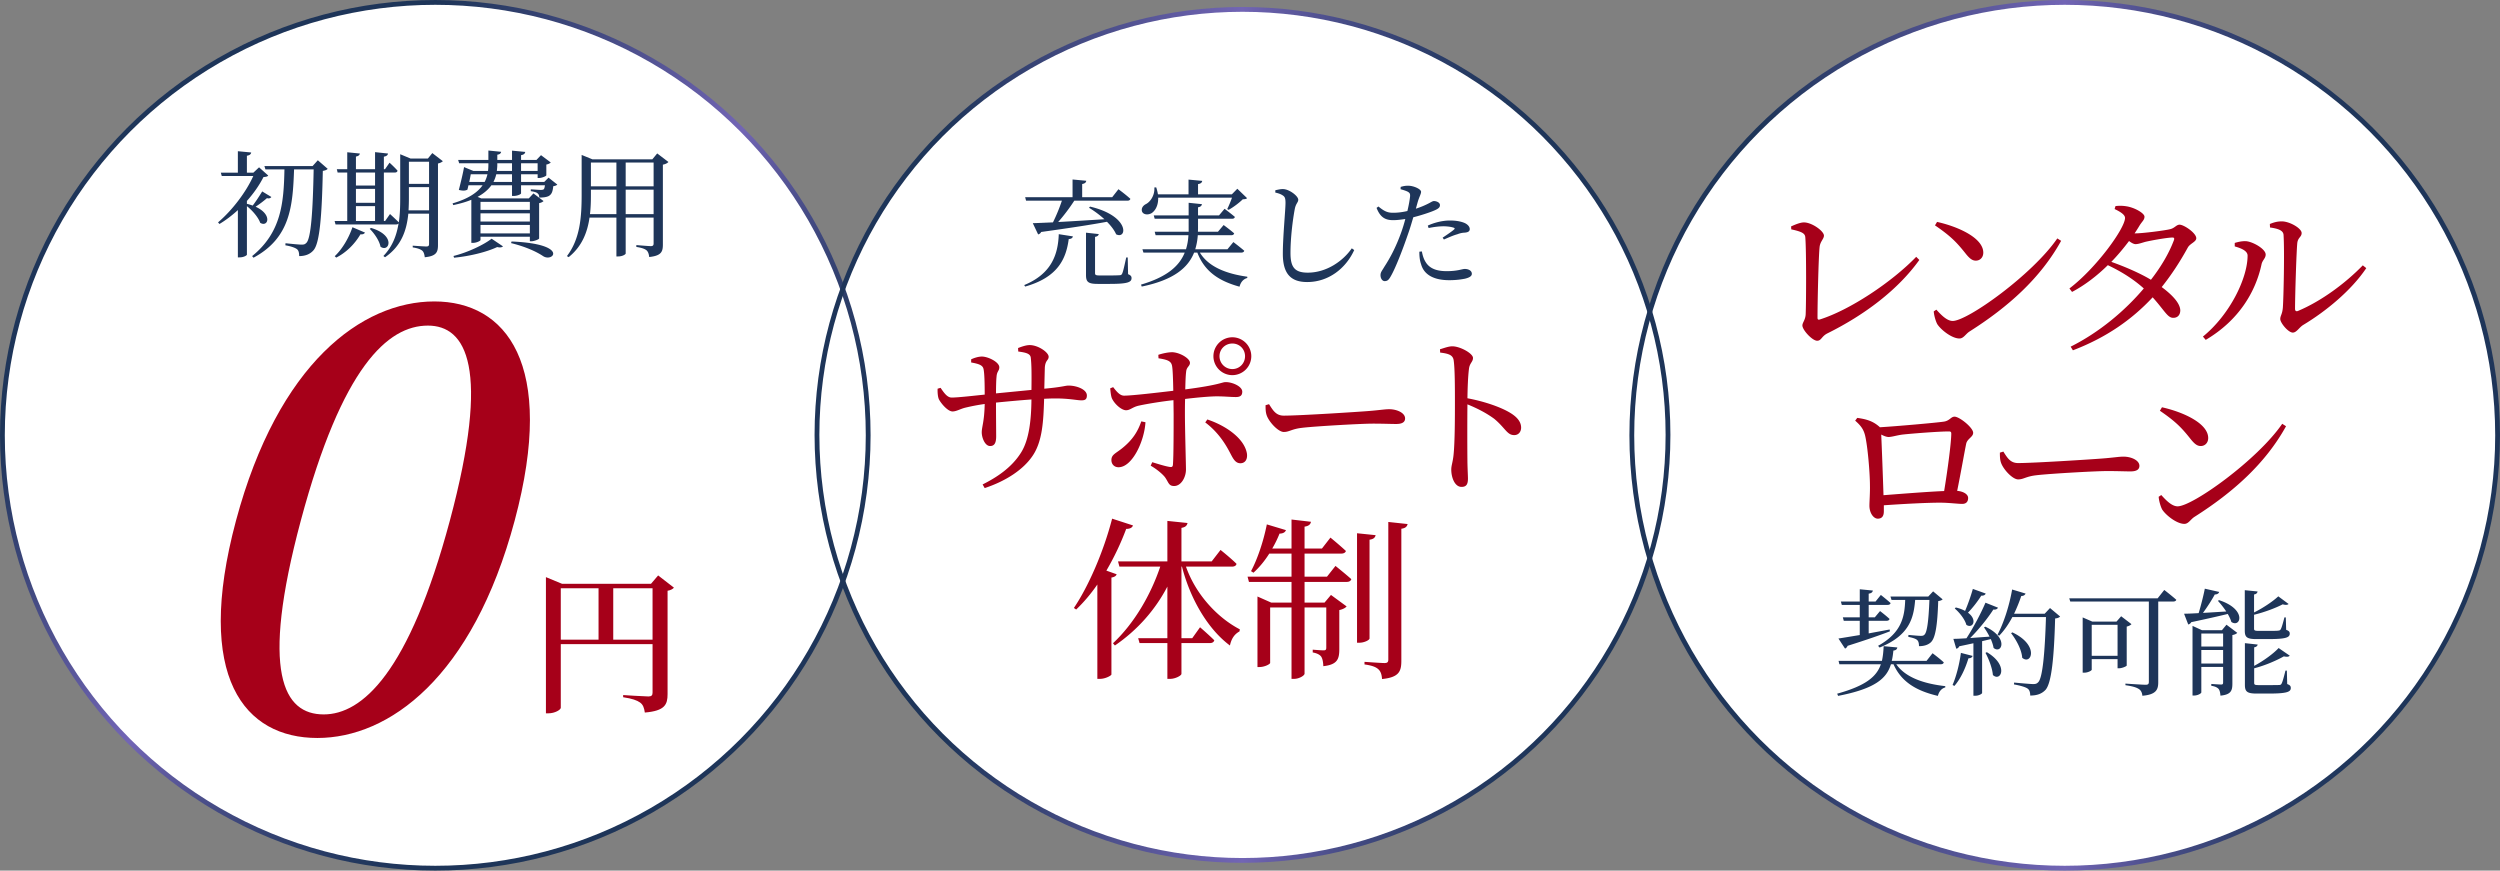 <svg xmlns="http://www.w3.org/2000/svg" width="520.075" height="181.108" xml:space="preserve"><rect width="100%" height="100%" fill="#808080" stroke="none"/><g fill="#FFF"><circle cx="90.554" cy="90.839" r="90.054"/><circle cx="258.475" cy="90.759" r="88.521"/><circle cx="429.521" cy="90.839" r="90.054"/></g><linearGradient id="a" gradientUnits="userSpaceOnUse" x1="26.523" y1="26.523" x2="154.586" y2="154.586"><stop offset=".15" style="stop-color:#1e3559"/><stop offset=".5" style="stop-color:#7265b5"/><stop offset=".538" style="stop-color:#635ca4"/><stop offset=".624" style="stop-color:#454b84"/><stop offset=".707" style="stop-color:#2f3f6c"/><stop offset=".784" style="stop-color:#22385e"/><stop offset=".85" style="stop-color:#1e3559"/></linearGradient><circle fill="none" stroke="url(#a)" cx="90.554" cy="90.555" r="90.054"/><g fill="#1E3559"><path d="M56.452 40.979c-.145.217-.458.385-.916.241a21.916 21.916 0 0 1-2.363 1.785c3.592 1.639 2.58 4.339.964 3.351-.41-1.158-1.615-2.556-2.772-3.472v10.102c-.024.145-.627.554-1.543.554h-.337v-9.837c-1.182 1.086-2.459 2.073-3.833 2.894l-.29-.337c2.917-2.484 5.834-6.292 7.329-9.644h-6.558l-.193-.698h3.544v-4.461l2.772.266c-.048.337-.29.579-.892.675v3.52h1.35l1.181-1.11L55.8 36.52c-.169.217-.41.266-.989.314-.844 1.663-2.025 3.375-3.447 4.965v.604c.434.097.844.241 1.206.361.603-.771 1.326-1.88 1.977-2.941l1.905 1.156zm11.716-5.858c-.168.217-.506.337-1.013.434-.193 9.596-.675 14.996-1.904 16.467-.723.867-1.76 1.254-3.014 1.254 0-.628-.097-1.134-.434-1.423-.41-.337-1.398-.65-2.435-.819l.024-.434c1.084.12 2.796.289 3.375.289.482 0 .675-.072.964-.362.964-.916 1.35-6.582 1.519-15.285h-4.075c-.265 7.69-.795 14.248-8.438 18.37l-.289-.336c6.099-4.942 6.582-11.115 6.726-18.034H55.22l-.217-.699h10.029l1.085-1.206 2.051 1.784zM92.127 33.53c-.169.168-.53.385-1.013.482v16.949c0 1.47-.313 2.314-2.749 2.555-.072-.578-.193-1.061-.506-1.35-.361-.313-.94-.53-2.001-.699v-.361s2.339.168 2.845.168c.434 0 .554-.168.554-.53v-6.292h-4.315c-.337 3.4-1.398 6.703-4.846 9.065l-.338-.265c1.881-1.953 2.749-4.267 3.159-6.799-.097.169-.29.241-.555.241h-12.56l-.193-.723h2.628V35.892h-2.001l-.168-.699h2.17v-3.519l2.627.265c-.072.313-.265.53-.819.627v2.627h3.978v-3.544l2.7.29c-.073.337-.29.554-.868.651v2.603h.241l.94-1.35s1.085.988 1.664 1.663c-.048.266-.265.386-.579.386h-2.266V45.97h.265l1.013-1.446s1.109 1.013 1.832 1.736c.241-1.615.29-3.303.29-5.063v-9.113l2.146.892h3.616l.917-1.133 2.192 1.687zM69.633 53.298c1.398-1.301 2.845-3.544 3.688-6.026l2.604 1.109c-.121.241-.434.434-.94.362-1.302 2.218-3.134 3.881-5.039 4.845l-.313-.29zm4.412-17.406v2.701h3.978v-2.701h-3.978zm0 6.293h3.978v-2.893h-3.978v2.893zm0 3.785h3.978v-3.085h-3.978v3.085zm3.134 1.447c5.28 1.542 3.761 5.207 1.977 3.905-.241-1.278-1.326-2.821-2.242-3.712l.265-.193zm12.079-3.665v-4.821h-4.195v2.241c0 .844-.024 1.712-.072 2.58h4.267zM85.063 33.65v4.604h4.195V33.65h-4.195zM115.94 38.4c-.168.169-.41.265-.844.337-.121 1.11-.313 1.688-.964 2.05-.482.241-1.181.313-1.953.313 0-.386-.072-.651-.337-.868-.241-.241-.844-.385-1.422-.458v-.385c.603.024 1.688.121 2.073.121.313 0 .482-.048.603-.121.121-.096.217-.386.265-.844h-4.966v1.664c0 .217-.82.555-1.543.555h-.337v-2.219h-4.292c-.627.868-1.543 1.688-2.869 2.411l.748.314h9.909l.964-1.037 2.098 1.591c-.145.169-.506.362-.917.434v7.354c-.024.169-1.012.579-1.615.579h-.313v-.94h-10.27v.675c0 .193-.844.603-1.615.603h-.29V41.56c-1.037.435-2.29.796-3.761 1.109l-.145-.361c3.327-.965 5.208-2.291 6.245-3.762h-2.941a17.8 17.8 0 0 1-.217.917c-.434.217-.892.265-1.784.048.386-1.495.892-3.568 1.085-4.75l1.929.795h3.062c.048-.434.072-.844.072-1.278v-.313h-6.075l-.217-.699h6.292v-1.953l2.652.265c-.048.29-.241.531-.796.604v1.084h3.062v-1.929l2.749.265c-.048.338-.266.58-.868.675v.989h3.207l.94-.989 2.025 1.52c-.145.168-.482.361-.916.434v2.242c-.024.169-.916.555-1.519.555h-.289v-.772h-3.448v1.592h4.822l.892-.893 1.829 1.445zM94.339 53.25c3.014-.747 6.317-2.338 7.932-3.592l2.363 1.591c-.193.217-.603.289-1.206.145-2.122 1.013-5.69 1.904-8.969 2.217l-.12-.361zm6.485-15.404a6.675 6.675 0 0 0 .579-1.592h-3.472a30.846 30.846 0 0 1-.313 1.592h3.206zm-.867 4.146v1.663h10.27v-1.663h-10.27zm0 4.098h10.27v-1.712h-10.27v1.712zm10.27 2.46v-1.76h-10.27v1.76h10.27zm-3.713-10.704v-1.592h-3.279a6.632 6.632 0 0 1-.579 1.592h3.858zm-3.062-3.52c0 .41-.048.819-.096 1.229h3.158v-1.591h-3.062v.362zm2.965 15.911c12.079.506 8.655 4.436 6.558 3.039-1.326-.892-3.592-1.953-6.654-2.701l.096-.338zm1.978-16.273v1.591h3.448v-1.591h-3.448zM139.056 33.698c-.193.217-.603.458-1.157.554v16.611c0 1.471-.289 2.339-2.845 2.605-.072-.627-.217-1.085-.555-1.398-.361-.29-.988-.531-2.122-.699v-.386s2.532.217 3.014.217c.458 0 .579-.193.579-.555v-5.376h-5.81v7.474c0 .144-.603.603-1.591.603h-.337v-8.077h-5.593c-.434 3.014-1.543 5.979-4.34 8.222l-.361-.217c2.748-3.593 3.062-8.149 3.062-12.754v-8.293l2.242.916h12.464l1.013-1.229 2.337 1.782zm-10.825 10.849v-5.086h-5.304v1.036c0 1.301-.024 2.677-.193 4.05h5.497zm-5.304-10.729v4.943h5.304v-4.943h-5.304zm7.233 0v4.943h5.81v-4.943h-5.81zm5.81 10.729v-5.086h-5.81v5.086h5.81z"/></g><path fill="#A60019" d="M107.067 108.3c-8.768 32.722-26.211 45.222-41.041 45.222-15.075 0-25.697-12.5-16.929-45.222s26.188-45.591 41.262-45.591c14.829 0 25.476 12.87 16.708 45.591zm-39.728 40.32c7.966 0 17.741-8.579 26.246-40.32 8.538-31.864 3.394-40.566-4.573-40.566-8.334 0-17.864 8.579-26.435 40.566-8.504 31.742-3.572 40.32 4.762 40.32zM140.194 122.25c-.193.258-.676.548-1.32.644v21.507c0 2.158-.547 3.478-4.733 3.831-.129-.934-.354-1.642-.998-2.093-.644-.45-1.578-.805-3.509-1.094v-.451s4.411.29 5.248.29c.676 0 .869-.258.869-.806v-10.077h-19.092v13.233c0 .418-1.223 1.159-2.576 1.159h-.515v-28.332l3.349 1.385h18.513l1.481-1.739 3.283 2.543zm-23.535 10.818h7.856v-10.689h-7.856v10.689zm19.092 0v-10.689h-8.178v10.689h8.178z"/><linearGradient id="b" gradientUnits="userSpaceOnUse" x1="169.455" y1="90.474" x2="347.496" y2="90.474"><stop offset=".15" style="stop-color:#1e3559"/><stop offset=".5" style="stop-color:#7265b5"/><stop offset=".538" style="stop-color:#635ca4"/><stop offset=".624" style="stop-color:#454b84"/><stop offset=".707" style="stop-color:#2f3f6c"/><stop offset=".784" style="stop-color:#22385e"/><stop offset=".85" style="stop-color:#1e3559"/></linearGradient><circle fill="none" stroke="url(#b)" cx="258.475" cy="90.475" r="88.521"/><g fill="#1E3559"><path d="M213.07 59.301c5.666-2.338 7.04-6.341 7.185-10.584l2.941.458c-.073.337-.338.53-.868.554-.555 4.243-2.363 7.98-9.065 9.884l-.193-.312zm.193-18.275h9.86v-3.688l2.845.265c-.024.337-.266.579-.844.675v2.749h6.244l1.302-1.664s1.543 1.134 2.483 2.002c-.073.265-.29.385-.627.385h-11.042a38.74 38.74 0 0 1-3.351 4.436c2.749-.145 6.1-.361 9.62-.578a20.768 20.768 0 0 0-3.207-2.388l.217-.24c8.342 1.953 7.715 6.919 5.424 5.761-.361-.844-1.061-1.76-1.904-2.604-3.255.604-7.619 1.278-13.694 2.122a.913.913 0 0 1-.627.506l-1.109-2.338c.988-.024 2.435-.097 4.195-.168a36.226 36.226 0 0 0 1.856-4.508h-7.45l-.191-.725zm21.409 16.009c.579.241.723.458.723.82 0 .868-.844 1.205-4.581 1.205h-2.435c-2.025 0-2.459-.41-2.459-1.856v-8.8l2.652.29c-.048.289-.289.505-.771.579v7.522c0 .385.121.507.964.507h2.194c.94 0 1.688-.025 1.977-.049.29-.024.386-.096.506-.338.217-.434.506-1.832.844-3.351h.313l.073 3.471zM249.613 52.55c1.809 2.99 5.545 4.412 9.861 5.015v.265c-.82.217-1.375.868-1.615 1.809-4.315-1.182-7.281-3.183-8.776-7.088h-.675c-1.254 3.134-4.219 5.69-10.897 7.063l-.145-.409c5.424-1.592 7.98-3.882 9.089-6.654h-8.583l-.217-.7h9.065c.289-.94.458-1.904.506-2.917h-6.823l-.193-.723h7.064V45.51h-7.064l-.193-.699h7.257v-2.628l2.772.29c-.072.313-.241.555-.82.651v1.687h4.364l1.157-1.375s1.326.989 2.146 1.688c-.072.265-.265.385-.603.385h-7.064v2.122l-.024.579h4.171l1.181-1.398s1.35.989 2.194 1.736c-.073.266-.29.386-.627.386h-6.943a12.974 12.974 0 0 1-.53 2.917h6.702l1.229-1.495s1.398 1.061 2.266 1.808c-.072.266-.313.386-.651.386h-8.581zm-8.678-11.427c.048 1.639-.627 2.725-1.351 3.206-.723.434-1.711.362-2.001-.313-.217-.65.169-1.229.771-1.542.989-.482 1.905-1.905 1.784-3.472l.386-.024c.169.506.29.989.362 1.446h6.365v-3.062l2.845.265c-.048.337-.265.579-.868.675v2.122h7.04l1.133-1.157 2.025 1.952c-.169.194-.41.218-.892.241-.723.724-1.977 1.665-2.941 2.194l-.29-.167c.313-.627.723-1.592.988-2.363h-15.356zM265.303 40.062v-.482c.626-.145 1.157-.266 1.663-.242 1.278.048 3.11 1.446 3.11 2.218 0 .554-.506.771-.723 1.929-.434 2.29-.892 6.002-.892 9.137 0 2.965.868 4.098 3.592 4.098 3.954 0 7.401-2.483 9.161-5.062l.506.361c-1.736 3.809-5.328 6.654-9.788 6.654-3.303 0-5.063-1.615-5.063-5.858 0-3.664.555-9.089.555-10.608 0-.964-.145-1.277-.555-1.542-.385-.266-.891-.458-1.566-.603zM294.541 43.413a17.087 17.087 0 0 0 2.869-1.206c.386-.217.675-.385.892-.385.458 0 1.253.266 1.253.844 0 .506-.337.795-1.495 1.254-.579.241-2.387.868-4.05 1.277-.337 1.133-.699 2.387-1.109 3.52-1.061 3.11-2.604 7.112-3.616 8.824-.362.626-.627.94-1.229.94-.506 0-.868-.579-.868-1.229 0-.65.337-.94.771-1.711 1.133-1.736 2.435-4.075 3.592-7.354a30.66 30.66 0 0 0 .795-2.628c-.819.121-1.736.241-2.507.241-1.543 0-2.676-.481-3.472-2.555l.386-.29c1.085.893 1.809 1.302 2.941 1.302 1.085.024 2.17-.145 3.086-.362.29-1.205.482-2.313.555-3.013.048-.579-.072-.772-.506-1.013-.434-.217-.964-.361-1.471-.506l.024-.481c.555-.169 1.037-.266 1.664-.242 1.037.024 2.556.675 2.58 1.253 0 .483-.386 1.037-.723 2.218l-.362 1.302zm1.254 8.896c.121.675.337 1.543.82 2.267.844 1.327 2.314 1.832 4.339 1.832 2.339 0 3.158-.458 3.785-.458.675 0 1.447.313 1.447 1.013 0 .53-.627.819-1.422 1.012-.724.145-1.809.313-3.279.313-3.062 0-5.231-1.036-5.858-3.327-.313-.868-.361-1.808-.361-2.603l.529-.049zm1.229-5.376c1.182-.554 2.917-1.061 4.605-1.061 1.591 0 2.676.313 3.23.603.603.337.892.772.892 1.181 0 .507-.41.7-1.133.748-.434.024-.844.097-1.471.337-.819.217-1.929.723-2.772 1.085l-.265-.386c.771-.506 2.122-1.422 2.411-1.736.168-.145.096-.266-.121-.338-.555-.192-1.375-.289-2.098-.289-.964 0-2.049.145-3.11.361l-.168-.505z"/></g><g fill="#A60019"><path d="M211.787 72.404c.831-.326 1.699-.615 2.422-.615 1.771 0 3.94 1.519 3.94 2.422 0 .795-.687.65-.795 2.277-.036 1.301-.072 2.964-.108 4.374 3.94-.361 4.302-.65 5.061-.65 1.663 0 3.795.795 3.795 2.06 0 .795-.361 1.012-1.121 1.012-.976 0-2.494-.397-5.495-.397-.687 0-1.446.035-2.277.072-.145 4.627-.325 9.037-2.566 12.109-1.844 2.603-5.241 4.952-9.796 6.47l-.434-.759c2.82-1.41 6-3.435 7.989-6.616 1.699-2.674 2.133-6.868 2.169-11.061-2.53.18-5.206.434-7.374.65 0 2.928.036 5.783.036 7.013 0 1.445-.398 2.024-1.265 2.024-1.048 0-1.735-1.699-1.735-2.855 0-1.121.542-2.206.615-5.893a42.938 42.938 0 0 0-4.157.796c-.94.253-1.771.758-2.53.758-1.048 0-2.494-1.807-2.856-2.566-.217-.505-.289-1.446-.253-2.169l.615-.181c.723 1.049 1.374 2.025 2.313 2.025 1.337 0 4.735-.398 6.868-.614 0-1.953-.036-4.483-.253-5.351-.181-.795-1.012-1.048-2.566-1.337v-.651c.687-.325 1.554-.578 2.241-.578 1.229 0 3.615 1.121 3.615 2.241 0 .759-.506.796-.578 1.988-.072.651-.108 2.024-.108 3.434l7.374-.722c.036-3.109.036-5.242-.145-6.724-.108-.831-1.012-1.048-2.603-1.265l-.038-.721zM240.968 73.813c.868-.29 2.024-.542 2.928-.542 1.59.073 3.651 1.301 3.651 2.206 0 .722-.723.831-.795 1.879-.108.832-.145 2.168-.181 3.651 7.266-.94 7.591-1.519 8.422-1.519 1.41 0 3.434.904 3.434 1.988 0 .795-.397 1.121-1.337 1.121-1.157 0-2.277-.145-3.976-.145-1.446 0-4.193.254-6.579.542-.036 1.157-.036 2.278-.036 3.181 0 3 .217 10.375.217 11.495 0 1.627-1.012 3.434-2.458 3.434-1.157 0-1.121-.723-1.916-1.844-.614-.758-1.771-1.698-2.964-2.386l.325-.723c1.301.398 2.675.832 3.579.976.434.073.687.037.723-.47.145-1.735.145-7.446.145-10.519l-.036-2.892c-2.313.253-5.278.723-7.121 1.121-1.41.29-1.844.976-2.748.976-.867 0-2.277-1.157-2.892-2.385-.253-.507-.326-1.482-.398-2.169l.615-.254c.759.976 1.446 1.808 2.313 1.771 1.663 0 7.41-.687 10.194-1.012-.036-2.241-.108-4.445-.253-5.168-.181-1.048-1.012-1.302-2.82-1.591l-.036-.722zm-2.675 14.026c-.253 4.049-2.784 9.362-5.603 9.362-.904 0-1.482-.65-1.482-1.482 0-1.12.795-1.337 2.132-2.386 2.422-1.916 3.398-3.723 4.085-5.675l.868.181zm12.869-.578c3.904 1.301 7.736 3.976 8.242 7.121.145 1.157-.361 1.988-1.374 1.988-1.157 0-1.627-1.229-2.277-2.421-1.012-1.916-2.53-4.194-5.024-6.073l.433-.615zm1.265-13.158a3.949 3.949 0 0 1 3.94-3.94 3.949 3.949 0 0 1 3.94 3.94 3.948 3.948 0 0 1-3.94 3.939 3.949 3.949 0 0 1-3.94-3.939zm1.265 0a2.67 2.67 0 0 0 2.675 2.675c1.482 0 2.639-1.193 2.639-2.675s-1.157-2.64-2.639-2.64c-1.482 0-2.675 1.158-2.675 2.64zM263.997 84.08c.831 1.3 1.446 2.386 3.072 2.386 3.398 0 15.58-.795 17.387-.94 2.422-.181 3.615-.398 4.519-.398 1.627 0 3.326.76 3.326 1.917 0 .723-.542 1.157-1.844 1.157-1.301 0-2.566-.073-4.88-.073-2.386 0-11.965.542-14.676.868-2.241.253-2.675.867-3.832.867-1.121 0-2.964-1.952-3.506-3.326-.289-.722-.289-1.481-.289-2.241l.723-.217zM299.558 72.657c.976-.289 1.807-.614 2.566-.614 1.626 0 4.302 1.481 4.302 2.421 0 .832-.687 1.049-.832 2.242-.217 1.626-.289 4.085-.325 6.145 3.506.651 6.977 1.844 8.965 3.073 1.229.759 2.205 1.735 2.205 3.037 0 .831-.506 1.555-1.446 1.555-1.482 0-1.843-1.482-4.157-3.398-1.482-1.084-3.253-2.06-5.567-3a673.013 673.013 0 0 0 0 12.073c.036 1.663.108 2.783.108 3.361 0 1.23-.361 1.736-1.337 1.736-1.41 0-2.133-1.952-2.133-3.615 0-.832.325-1.555.47-3 .29-2.675.29-8.278.29-10.881 0-2.928 0-7.013-.253-8.784-.145-1.157-1.048-1.445-2.819-1.662l-.037-.689zM232.294 119.463c-.109.361-.47.579-1.084.687v20.17c-.036.217-1.229.904-2.386.904h-.542v-19.628c-1.374 1.989-2.855 3.724-4.41 5.206l-.47-.326c3-4.446 6.145-11.603 7.953-18.58l4.337 1.411c-.145.434-.578.722-1.41.722a56.493 56.493 0 0 1-4.121 8.677l2.133.757zm14.423-1.59c2.024 5.784 6.543 10.628 11.206 13.049l-.072.434c-1.121.615-1.699 1.591-1.988 2.928-4.627-3.434-8.278-9.76-9.977-16.411h-.108v14.894h2.241l1.627-2.278s1.843 1.59 2.964 2.711c-.108.398-.434.579-.94.579h-5.892v6.398c0 .361-1.265 1.048-2.35 1.048h-.578v-7.446h-5.784l-.29-1.012h6.073V122.03c-2.531 4.843-6.218 9.037-10.917 12.254l-.397-.47c4.446-4.157 7.88-10.122 9.832-15.941h-8.495l-.289-1.084h10.266v-8.423l4.193.433c-.108.507-.397.869-1.265 1.013v6.977h6.29l1.843-2.387s2.097 1.663 3.326 2.893c-.072.396-.47.578-.94.578h-9.579zM277.822 117.729s1.988 1.59 3.29 2.747c-.108.397-.47.579-.976.579h-8.748v4.301h4.157l1.337-1.59 3.253 2.386c-.217.289-.795.614-1.519.759v8.097c0 2.061-.361 3.253-3.325 3.578-.036-.831-.145-1.554-.47-2.024-.253-.326-.759-.651-1.735-.831v-.579s1.735.145 2.241.145c.47 0 .578-.145.578-.579v-8.35h-4.519v13.772c0 .397-1.121 1.084-2.169 1.084h-.542v-14.856h-4.446v11.531c0 .252-1.121.867-2.241.867h-.397V124.09l2.855 1.266h4.229v-4.301h-8.856l-.289-1.085h9.146v-4.807h-4.627c-.976 1.554-2.097 2.891-3.29 3.976l-.506-.326c1.301-2.421 2.566-6.109 3.289-9.724l3.977 1.193c-.145.398-.542.722-1.337.722a22.437 22.437 0 0 1-1.519 3.109h4.013v-6.037l4.048.47c-.108.506-.397.868-1.337 1.013v4.555h3.615l1.771-2.278s1.988 1.627 3.217 2.784c-.108.361-.47.542-.976.542h-7.627v4.807h4.663l1.772-2.24zm7.085 15.073c0 .362-1.121.903-2.097.903h-.506v-22.773l3.868.398c-.108.47-.397.831-1.265.94v20.532zm7.916-23.785c-.108.505-.434.867-1.301.976v27.437c0 2.205-.434 3.47-4.013 3.831-.072-.903-.253-1.554-.759-2.024s-1.301-.795-2.892-1.012v-.542s3.434.252 4.157.252c.614 0 .795-.217.795-.723v-28.628l4.013.433z"/></g><linearGradient id="c" gradientUnits="userSpaceOnUse" x1="338.967" y1="90.554" x2="520.075" y2="90.554"><stop offset=".15" style="stop-color:#1e3559"/><stop offset=".5" style="stop-color:#7265b5"/><stop offset=".538" style="stop-color:#635ca4"/><stop offset=".624" style="stop-color:#454b84"/><stop offset=".707" style="stop-color:#2f3f6c"/><stop offset=".784" style="stop-color:#22385e"/><stop offset=".85" style="stop-color:#1e3559"/></linearGradient><circle fill="none" stroke="url(#c)" cx="429.521" cy="90.555" r="90.054"/><g fill="#1E3559"><path d="M394.48 138.183c1.953 2.796 5.786 4.05 10.198 4.556v.266c-.795.217-1.302.844-1.543 1.76-4.436-1.037-7.57-2.869-9.233-6.582h-.53c-.892 2.94-3.255 5.086-10.994 6.582l-.192-.458c5.979-1.663 8.221-3.568 9.089-6.123h-8.631l-.169-.7h9.017c.217-.94.313-1.952.362-3.061l2.845.265c-.048.337-.265.603-.82.651-.072.747-.168 1.47-.337 2.145h7.233l1.253-1.59s1.471 1.085 2.338 1.904c-.072.266-.289.387-.626.387h-9.26zm-12.03-5.353c.964-.144 2.531-.41 4.436-.723v-2.965h-3.327l-.193-.723h3.52v-2.58h-3.737l-.192-.699h3.93v-2.555l2.724.265c-.072.338-.265.555-.868.651v1.639h1.422l1.109-1.375s1.253.989 2.025 1.688c-.072.265-.289.386-.626.386h-3.93v2.58h1.277l1.085-1.302s1.206.916 1.977 1.64c-.072.265-.29.386-.627.386h-3.712v2.627c1.374-.266 2.869-.53 4.363-.819l.048.386c-1.929.747-4.75 1.736-8.8 3.013a.979.979 0 0 1-.53.579l-1.374-2.099zm11.041-8.028-.217-.699h7.859l1.013-1.085 1.977 1.663c-.145.169-.434.29-.917.362-.168 5.208-.603 7.739-1.567 8.607-.627.555-1.471.772-2.435.772 0-.507-.072-1.013-.386-1.279-.289-.289-1.061-.506-1.832-.65l.024-.41c.771.073 2.122.193 2.556.193.41 0 .579-.048.771-.241.554-.482.868-2.893 1.037-7.233h-2.965c-.313 3.857-1.229 7.401-7.401 9.909l-.313-.362c4.966-2.748 5.521-6.124 5.642-9.547h-2.846zM406.191 142.498c.748-1.736 1.422-4.267 1.736-6.678l2.435.627c-.097.289-.337.482-.868.506-.651 2.17-1.688 4.339-2.917 5.738l-.386-.193zm6.823-12.127c4.966 2.314 3.375 5.81 1.712 4.412-.097-.579-.313-1.206-.579-1.833l-1.808.434v10.776c0 .145-.603.58-1.495.58h-.313v-10.922c-.892.193-1.88.41-2.941.627-.145.312-.386.481-.627.505l-.603-2.049c.603 0 1.567-.048 2.724-.121 1.446-2.218 3.014-5.183 3.954-7.402l2.604 1.037c-.121.266-.434.459-.964.386-1.109 1.736-2.965 4.075-4.822 5.932 1.229-.097 2.604-.193 4.026-.29a14.118 14.118 0 0 0-1.157-1.929l.289-.143zm.072-6.895c-.096.265-.41.481-.916.434-.795 1.253-1.808 2.555-2.772 3.544 2.049 1.495.988 3.424-.337 2.531-.313-1.181-1.471-2.603-2.411-3.399l.217-.217c.795.193 1.422.434 1.929.724a38.783 38.783 0 0 0 1.615-4.581l2.675.964zm.241 12.198c4.653 2.773 2.893 6.269 1.254 4.75-.121-1.446-.868-3.375-1.543-4.604l.289-.146zm15.237-7.424c-.193.217-.506.362-1.037.41-.217 7.956-.723 13.429-2.001 14.851-.771.819-1.784 1.182-3.183 1.182 0-.603-.121-1.133-.506-1.423-.458-.362-1.688-.675-2.869-.892l.024-.386c1.302.121 3.375.313 4.002.313.506 0 .724-.097.989-.361.964-.844 1.422-6.437 1.639-13.574h-6.992c-.795 1.495-1.711 2.821-2.748 3.882l-.338-.217c1.254-2.363 2.435-5.907 3.038-9.403l2.796.844c-.121.265-.361.506-.892.506a33.44 33.44 0 0 1-1.495 3.688h6.365l1.109-1.181 2.099 1.761zm-9.933 3.302c5.714 2.7 3.93 6.919 2.049 5.28-.121-1.712-1.278-3.786-2.314-5.111l.265-.169zM450.232 122.729s1.567 1.205 2.507 2.049c-.072.241-.337.361-.651.361h-3.11v16.804c0 1.494-.41 2.555-3.303 2.797-.048-.604-.265-1.109-.723-1.398-.506-.338-1.278-.579-2.797-.796v-.337s3.496.242 4.195.242c.53 0 .675-.169.675-.603V125.14H430.68l-.217-.675h18.395l1.374-1.736zm-7.811 15.718c-.024.169-.989.578-1.615.578h-.29v-1.904h-5.376v2.194c0 .192-.771.627-1.591.627h-.29v-11.5l2.001.868h5.039l.964-1.11 2.146 1.64c-.169.193-.53.41-.988.506v8.101zm-1.905-2.025v-6.438h-5.376v6.438h5.376zM461.63 124.85c5.907 1.929 4.46 5.858 2.556 4.533-.145-.531-.41-1.084-.747-1.663-1.856.457-4.315 1.012-7.595 1.711a.943.943 0 0 1-.626.482l-.868-2.243c.699 0 1.76-.048 3.038-.12.482-1.615.989-3.593 1.278-5.087l2.99.675c-.097.313-.386.53-.916.53-.579 1.084-1.519 2.555-2.459 3.833 1.447-.072 3.11-.193 4.846-.289a17.323 17.323 0 0 0-1.736-2.218l.239-.144zm1.543 5.11 2.242 1.688c-.145.193-.53.386-1.012.458v10.078c0 1.471-.265 2.314-2.483 2.532-.048-.603-.145-1.084-.386-1.398-.265-.291-.699-.531-1.519-.651v-.386s1.64.12 2.049.12c.337 0 .41-.12.41-.434v-3.23h-4.533v5.304c0 .193-.699.651-1.519.651h-.313v-14.489l1.953.892h4.171l.94-1.135zm-5.232 1.833v2.7h4.533v-2.7h-4.533zm4.533 6.245v-2.821h-4.533v2.821h4.533zm6.943-5.087c-2.025 0-2.435-.41-2.435-1.784v-8.39l2.652.265c-.024.314-.265.555-.723.627v3.737c1.88-.916 4.002-2.363 5.039-3.351l2.146 1.591c-.217.217-.627.241-1.23.072-1.422.747-3.761 1.64-5.955 2.17v2.869c0 .362.096.482.916.482h2.122c.94 0 1.712 0 2.001-.049.241-.024.386-.072.482-.241.217-.313.506-1.375.795-2.507h.289l.073 2.579c.603.218.747.435.747.796 0 .819-.868 1.133-4.508 1.133h-2.411zm6.389 9.354c.603.217.748.434.748.82 0 .819-.844 1.157-4.605 1.157h-2.483c-2.025 0-2.459-.41-2.459-1.832v-8.655l2.652.29c-.024.265-.265.506-.723.579v3.857c1.953-1.038 4.05-2.581 5.087-3.713l2.314 1.591c-.193.241-.579.289-1.229.144-1.446.82-3.833 1.881-6.172 2.483v3.014c0 .387.121.482.94.482h2.218c.94 0 1.736 0 2.025-.024.265 0 .41-.072.506-.265.217-.362.506-1.471.819-2.725h.29l.072 2.797z"/></g><g fill="#A60019"><path d="M372.602 47.102c.867-.397 1.916-.832 2.675-.832 1.663 0 4.157 1.807 4.157 2.747 0 .688-.795 1.229-.904 2.387-.217 1.952-.434 11.313-.434 14.676 0 .361.109.47.434.397 6.253-1.952 15.001-7.772 20.098-13.049l.651.65c-4.482 6.253-11.423 11.459-19.159 15.29-1.193.615-1.229 1.519-2.097 1.519-1.012 0-3.072-2.241-3.072-3.181 0-.614.65-1.157.687-2.386.108-2.494.145-13.122-.072-15.833-.036-.795-.361-1.23-2.928-1.771l-.036-.614zM427.982 49.596l.795.506c-4.302 7.772-10.989 13.736-19.014 18.833-.832.507-1.265 1.482-2.133 1.482-1.59 0-3.868-1.807-4.627-3-.361-.687-.687-1.916-.723-2.639l.542-.361c1.012 1.121 2.205 2.35 3.398 2.35 3.11 0 16.593-9.653 21.762-17.171zm-25.014-3.433c4.374.976 9.616 3.326 9.616 6.397 0 .976-.651 1.663-1.555 1.663-.759 0-1.337-.47-2.241-1.626-1.735-2.168-2.964-3.47-6.253-5.712l.433-.722zM444.204 48.548c1.59 0 6.253-.614 7.229-.868.976-.217 1.301-.939 1.988-.939.903 0 3.47 1.735 3.47 2.819 0 .76-1.301 1.085-1.771 1.953-1.626 2.964-3.398 5.675-5.422 8.206 2.097 1.554 3.796 3.29 3.868 4.808 0 .976-.542 1.59-1.446 1.59-1.193.036-1.771-1.447-4.302-4.266-4.338 4.663-9.688 8.386-16.592 11.025l-.47-.759c5.928-2.964 11.242-7.41 15.218-12.109-2.169-1.952-4.663-3.507-7.482-4.845-2.241 2.205-4.771 4.157-7.447 5.567l-.542-.722c5.567-4.229 11.567-12.507 11.567-14.677 0-.65-.94-1.265-2.169-1.843l.181-.614a7.811 7.811 0 0 1 2.241.036c1.735.253 3.795 1.446 3.795 2.169 0 .687-.506.976-1.048 1.88-.325.542-.65 1.048-1.012 1.59h.146zm7.627.867c-1.157.037-4.374.615-5.566.904-.759.216-1.446.47-2.024.47-.325 0-.832-.253-1.337-.65-1.121 1.482-2.35 2.964-3.688 4.337 2.748.976 5.893 2.313 8.242 3.723 2.168-2.784 3.795-5.603 4.771-8.206.181-.469 0-.614-.398-.578zM464.894 51.258v-.723c.614-.18 1.446-.397 2.313-.361 1.374.073 4.121 1.59 4.121 2.783 0 .795-.687 1.157-.868 2.061-1.229 5.711-4.735 11.64-11.604 15.688l-.579-.687c5.675-4.627 9.29-12.218 9.29-16.845.001-1.119-1.697-1.626-2.673-1.916zm7.301-4.662c.976-.398 1.663-.542 2.494-.542 1.627 0 4.121 1.446 4.121 2.422 0 .831-.759.903-.904 2.06-.181 1.808-.47 10.989-.47 13.7 0 .471.253.615.65.434 4.88-2.06 9.869-5.783 13.447-9.47l.723.579c-3.109 4.626-8.314 8.929-13.122 11.82-.831.506-1.374 1.59-2.169 1.59-.939 0-2.603-2.024-2.603-2.819 0-.723.434-.976.542-2.422.145-1.987.361-11.566.145-15.037-.036-.94-1.012-1.337-2.82-1.59l-.034-.725zM386.366 86.932c1.735.253 3.145.578 4.555 1.807.072.037.108.108.145.145 3.615-.217 11.748-.94 13.194-1.157 1.337-.144 1.554-1.048 2.35-1.048 1.012 0 3.868 2.277 3.868 3.362 0 .868-1.193 1.193-1.446 2.241-.362 1.735-1.121 6.109-1.88 9.832 1.265.109 2.277.687 2.277 1.482 0 .723-.361 1.229-1.229 1.229-.94 0-2.819-.253-4.591-.253-2.819 0-7.519.253-11.712.542v1.23c0 .939-.325 1.553-1.265 1.553-.868 0-1.735-1.156-1.735-2.71 0-.795.145-2.747.108-4.229 0-2.53-.47-8.133-1.012-10.374-.326-1.302-.904-2.061-2.061-3.073l.434-.579zm18.074 15.218c.687-4.121 1.482-10.049 1.482-11.965 0-.29-.108-.434-.47-.434-2.169 0-7.664.434-9.652.65-1.157.144-2.241.506-2.928.506-.398 0-.976-.217-1.519-.506.109 2.458.362 9.037.47 12.615 3.689-.287 9.183-.721 12.617-.866zM416.758 93.945c.831 1.302 1.446 2.386 3.072 2.386 3.398 0 15.58-.795 17.387-.939 2.422-.182 3.615-.398 4.519-.398 1.627 0 3.326.759 3.326 1.916 0 .723-.542 1.157-1.843 1.157-1.302 0-2.567-.072-4.88-.072-2.386 0-11.965.542-14.676.867-2.241.253-2.675.869-3.832.869-1.121 0-2.964-1.952-3.506-3.327-.289-.723-.289-1.481-.289-2.241l.722-.218zM474.771 88.161l.795.507c-4.302 7.772-10.989 13.736-19.014 18.833-.832.506-1.265 1.482-2.133 1.482-1.59 0-3.868-1.807-4.627-3-.361-.687-.687-1.916-.723-2.639l.542-.362c1.012 1.121 2.205 2.35 3.398 2.35 3.109-.001 16.592-9.652 21.762-17.171zm-25.015-3.434c4.374.976 9.616 3.326 9.616 6.398 0 .976-.651 1.663-1.555 1.663-.759 0-1.337-.47-2.241-1.626-1.735-2.169-2.964-3.47-6.253-5.711l.433-.724z"/></g></svg>